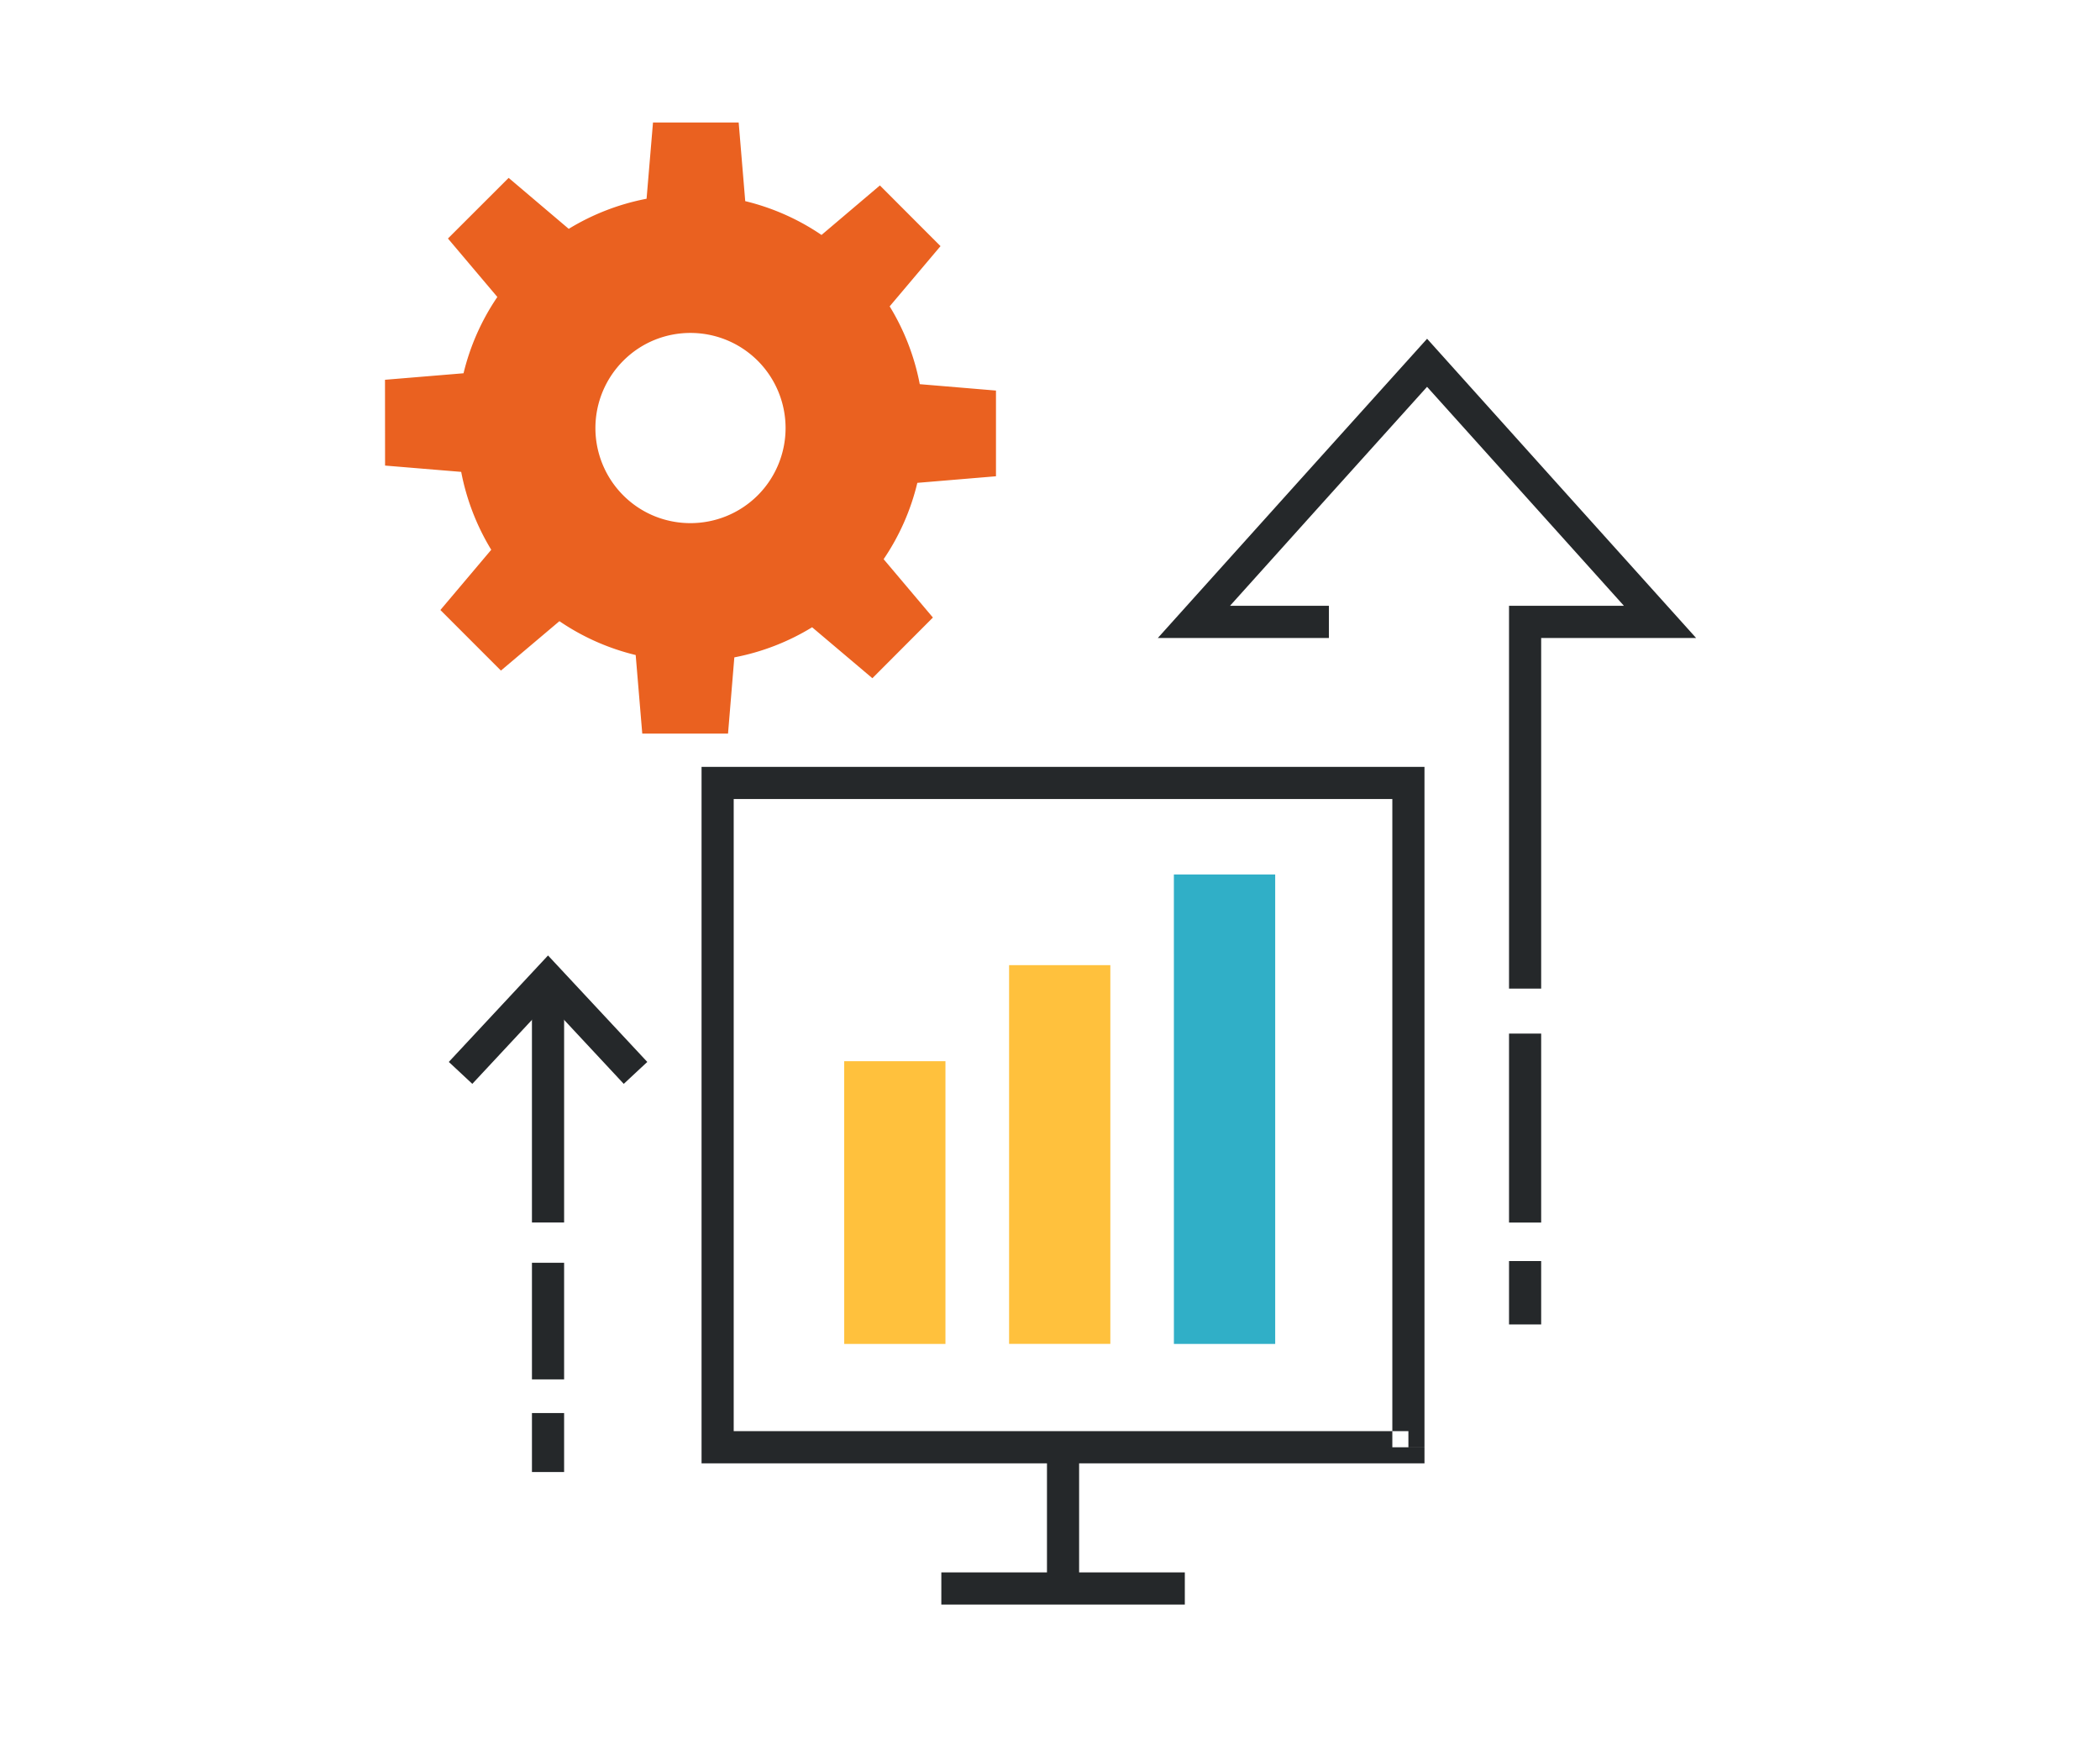 <svg width="120" height="100" viewBox="0 0 120 100" xmlns="http://www.w3.org/2000/svg"><g fill="none" fill-rule="evenodd"><path d="M0 0h120v100H0z"/><path d="M43.303 20.616a5.44 5.44 0 0 1 0 7.68c-2.127 2.123-5.574 2.123-7.69.004a5.44 5.44 0 0 1 .002-7.687c2.114-2.122 5.56-2.122 7.688.003ZM29.065 10.163l-3.468 3.464 2.823 3.34a13.295 13.295 0 0 0-1.932 4.359L22 21.698l.004 4.902 4.35.36a13.4 13.4 0 0 0 1.717 4.451l-2.906 3.441 3.46 3.461 3.342-2.823a13.244 13.244 0 0 0 4.358 1.934l.376 4.489h4.901l.36-4.355a13.302 13.302 0 0 0 4.445-1.72l3.443 2.911 3.459-3.467-2.816-3.334a13.233 13.233 0 0 0 1.926-4.361l4.494-.376v-4.897l-4.355-.365a13.287 13.287 0 0 0-1.72-4.446l2.905-3.44-3.463-3.468-3.336 2.829a13.284 13.284 0 0 0-4.359-1.932L42.21 7h-4.896l-.367 4.355c-1.548.297-3.06.872-4.448 1.72l-3.434-2.912Z" fill="#EA6120"/><path fill="#25282A" d="M80.48 82.687v-.921H41.926V45.652h37.636v37.035h.918v-.921.92h.919V43.815h-41.31v39.79h41.31v-.917h-.919m-26.69 8.986h13.914v-1.838H53.791z"/><path fill="#25282A" d="M59.827 90.757h1.837V82.43h-1.837z"/><path fill="#FFC13D" d="M48.241 76.783h5.785V60.629H48.24zm9.421-.003h5.786V55.143h-5.786z"/><path fill="#30AFC7" d="M67.08 76.783h5.788v-26.82h-5.789z"/><path fill="#25282A" d="M75.938 34.612h-5.652l5.277-5.869 5.983-6.642 11.25 12.511H86.23v21.872h1.837V36.45h8.853l-8.037-8.934-7.335-8.162-7.35 8.16-8.036 8.936h9.776v-1.838M86.23 69.848h1.837V59.053H86.23zm0 5.823h1.837v-3.624H86.23zm-55.833 3.137h1.838v-6.66h-1.838zm0 5.295h1.838v-3.37h-1.838zm6.591-23.431-5.672-6.083-5.67 6.083 1.343 1.253 4.327-4.642 4.327 4.642 1.345-1.253"/><path fill="#25282A" d="M30.397 69.846h1.838v-13.34h-1.838z"/></g></svg>